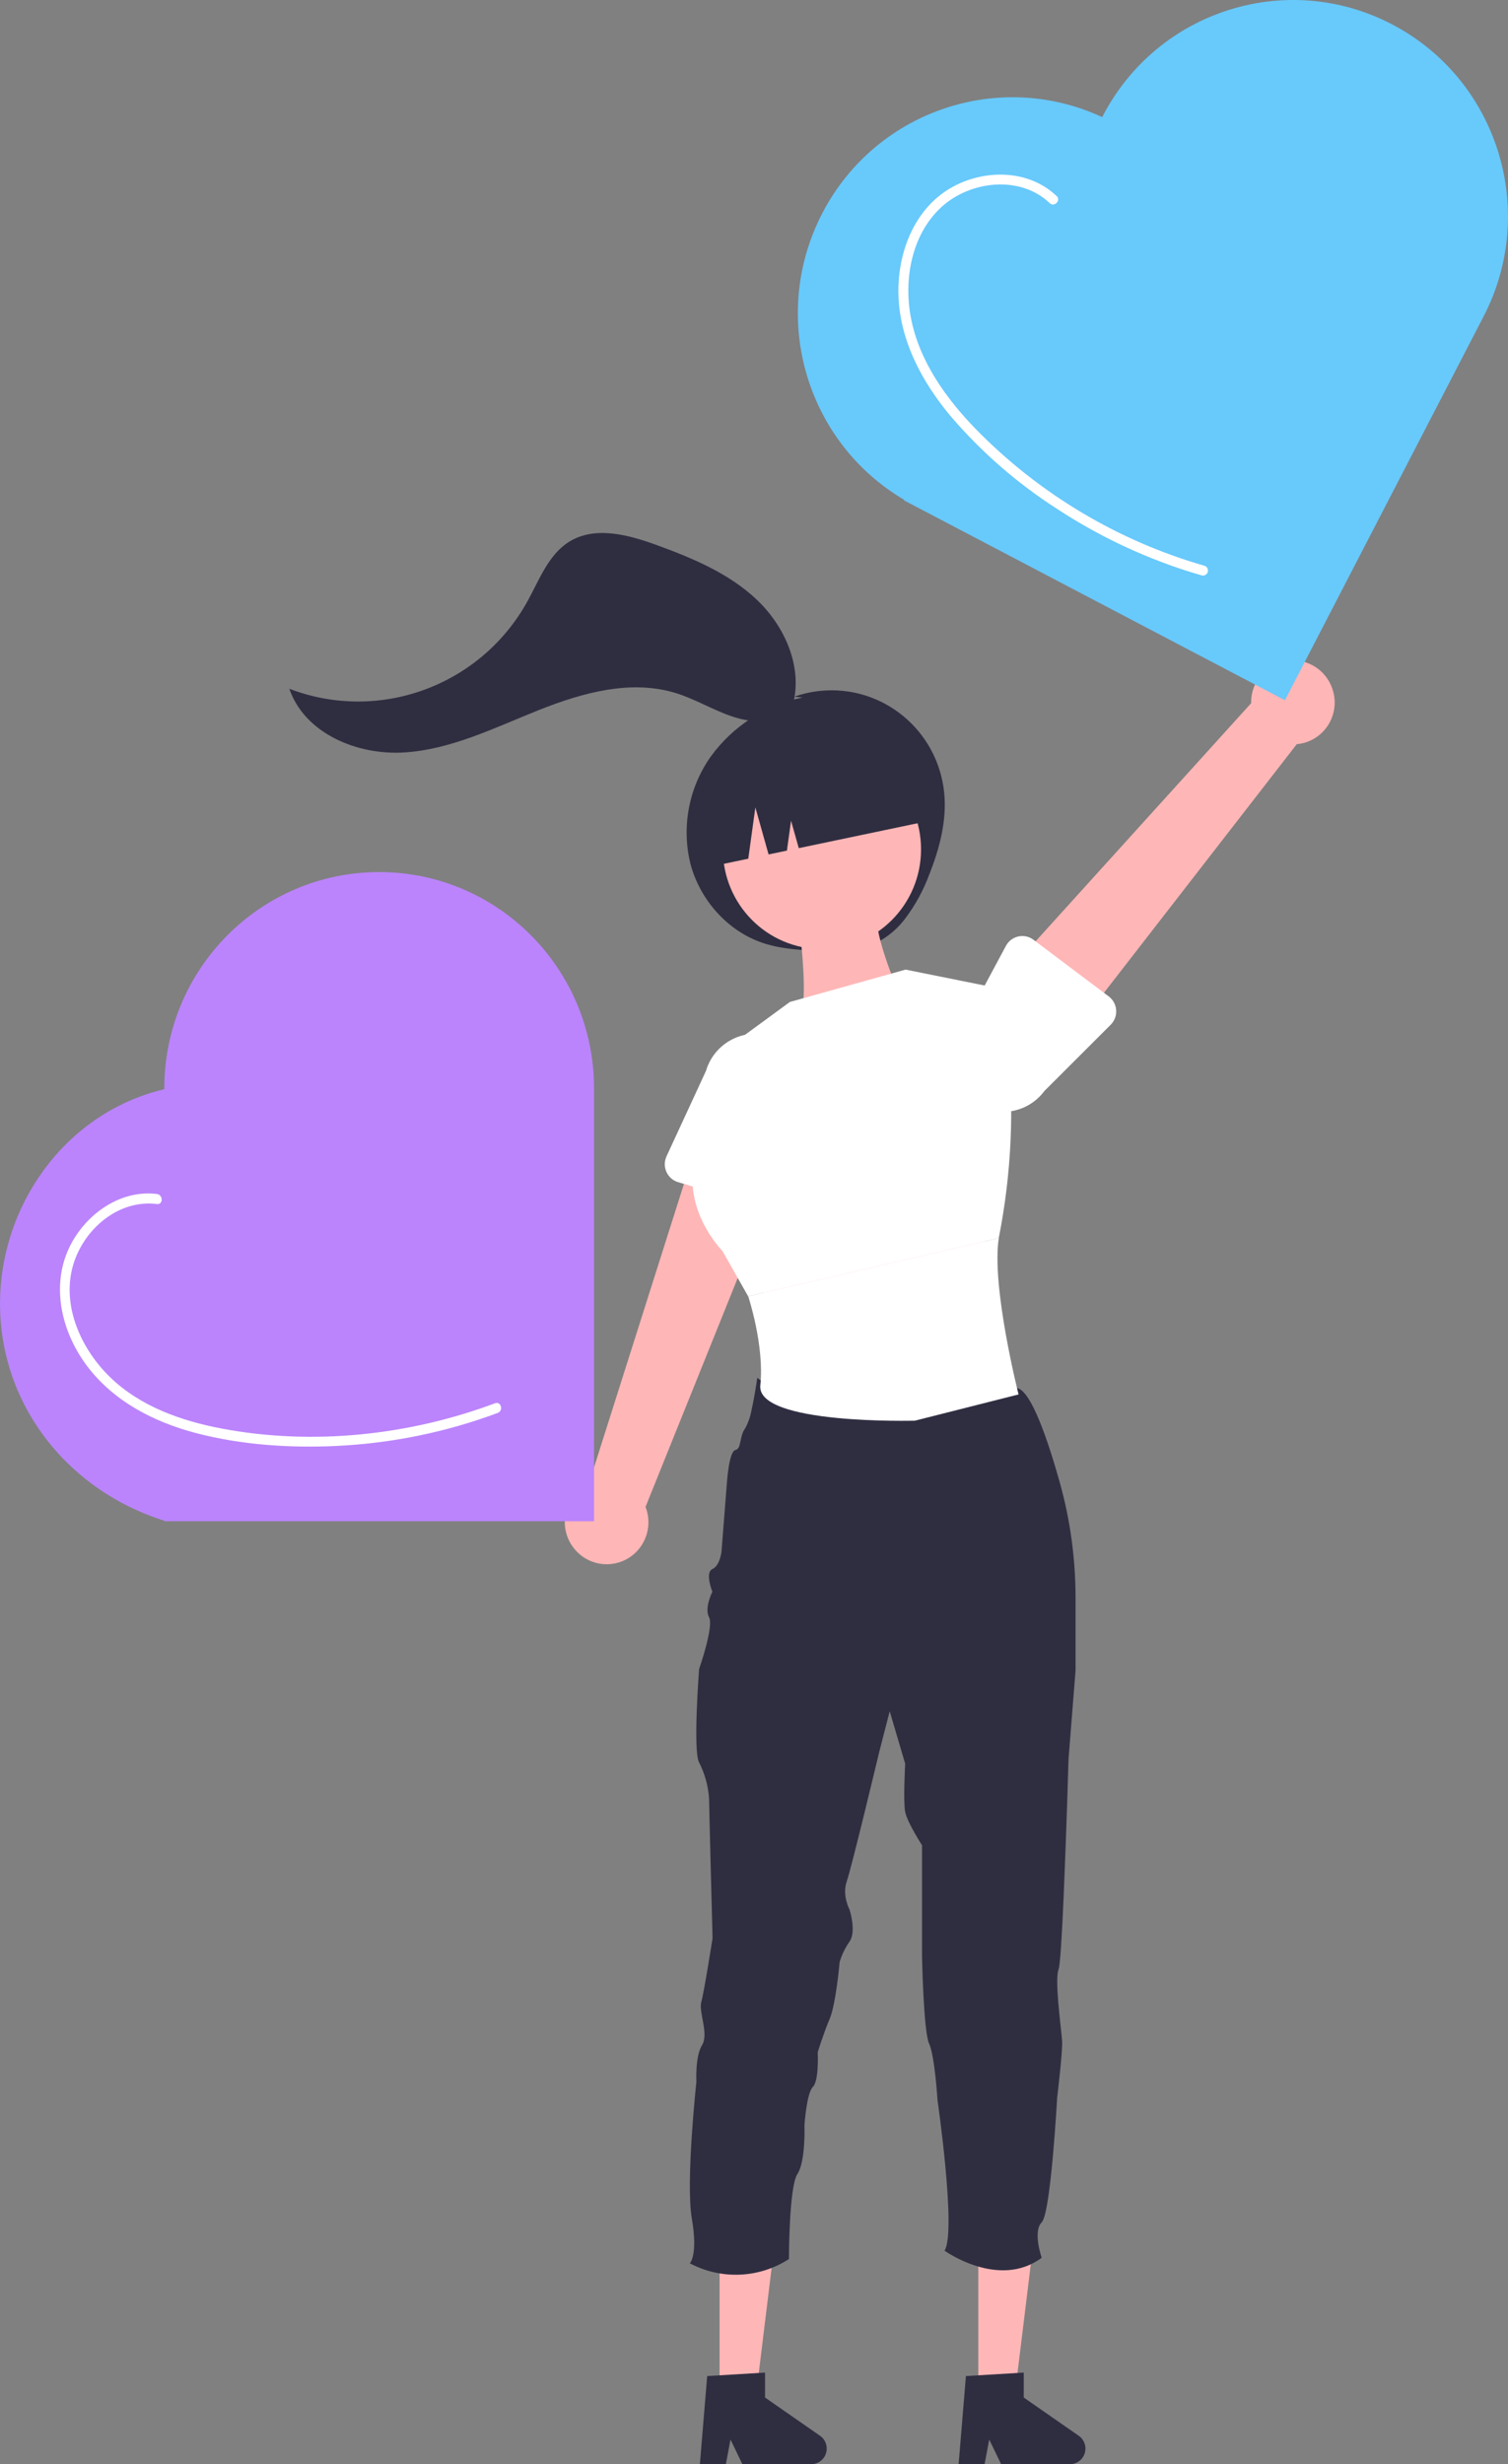 <svg width="90" height="147" viewBox="0 0 90 147" fill="none" xmlns="http://www.w3.org/2000/svg">
<rect x="0" y="0" width="90" height="147" fill="#808080" stroke="none"/>
<g id="Layer_1" clip-path="url(#clip0_2824_23246)">
<path id="Vector" d="M55.485 52.098C55.133 53.074 54.636 53.99 54.01 54.815C53.379 55.644 52.508 56.256 51.518 56.564C50.748 56.779 49.934 56.756 49.134 56.728C47.903 56.686 46.651 56.636 45.486 56.238C43.389 55.518 41.75 53.646 41.195 51.488C40.669 49.289 41.116 46.968 42.423 45.127C43.745 43.308 45.697 42.053 47.893 41.611L47.404 41.561C47.907 41.383 48.427 41.268 48.958 41.214C52.67 40.84 55.98 43.565 56.352 47.302C56.514 48.934 56.085 50.572 55.489 52.098H55.485Z" fill="#2F2E41"/>
<path id="Vector_2" d="M47.798 56.096C47.798 56.096 48.194 59.598 47.798 60.433C47.402 61.267 53.531 58.96 53.531 58.96C53.531 58.96 51.959 55.259 52.389 54.265" fill="#FFB6B6"/>
<path id="Vector_3" d="M34.166 92.246C34.826 93.194 36.047 93.566 37.118 93.142C38.399 92.636 39.029 91.182 38.526 89.893L46.777 69.416L41.996 66.916L35.131 88.548C34.998 88.61 34.873 88.685 34.752 88.769C33.636 89.566 33.373 91.122 34.165 92.246H34.166Z" fill="#FFB6B6"/>
<path id="Vector_4" d="M40.472 70.521L45.851 72.125C45.903 72.141 45.956 72.153 46.012 72.161C46.619 72.248 47.182 71.822 47.267 71.21L48.053 65.638C48.526 63.998 47.593 62.283 45.966 61.797C44.333 61.309 42.616 62.247 42.131 63.891L39.779 68.979C39.643 69.274 39.641 69.615 39.773 69.909C39.906 70.206 40.161 70.43 40.47 70.521H40.472Z" fill="white"/>
<path id="Vector_5" d="M44.37 75.303C46.493 77.845 46.724 80.939 46.152 84.268H60.406C58.395 79.588 57.977 75.074 59.61 70.769L44.37 75.303Z" fill="#FFB6B6"/>
<path id="Vector_6" d="M42.349 67.294C39.665 71.153 43.116 74.628 43.116 74.628L44.65 77.329L59.607 73.857C60.369 70.02 60.547 66.089 60.137 62.198L59.799 58.998L54.046 57.841L47.142 59.771L42.923 62.859L42.347 67.298L42.349 67.294Z" fill="white"/>
<path id="Vector_7" d="M77.109 39.391C75.734 39.419 74.641 40.565 74.671 41.947L59.88 58.28L63.505 62.292L77.393 44.394C77.537 44.382 77.682 44.356 77.822 44.318C79.143 43.959 79.927 42.593 79.57 41.262C79.277 40.142 78.262 39.369 77.112 39.391H77.109Z" fill="#FFB6B6"/>
<path id="Vector_8" d="M66.171 59.44L61.677 56.06C61.633 56.028 61.588 55.998 61.54 55.972C61 55.679 60.327 55.882 60.036 56.424L57.379 61.379C56.371 62.754 56.654 64.688 58.014 65.71C59.38 66.736 61.312 66.455 62.332 65.081L66.29 61.128C66.519 60.899 66.638 60.58 66.614 60.257C66.592 59.932 66.43 59.634 66.171 59.44Z" fill="white"/>
<path id="Vector_9" d="M42.945 134.348H46.168L45.129 142.827H42.945V134.348Z" fill="#FFB6B6"/>
<path id="Vector_10" d="M41.77 147H43.321L43.598 145.528L44.306 147H48.416C48.719 147 49.004 146.85 49.177 146.597C49.466 146.175 49.361 145.595 48.941 145.304L45.659 143.023V141.535L42.206 141.742L41.77 147Z" fill="#2F2E41"/>
<path id="Vector_11" d="M58.386 134.348H61.609L60.57 142.827H58.386V134.348Z" fill="#FFB6B6"/>
<path id="Vector_12" d="M57.212 147H58.762L59.039 145.528L59.748 147H63.858C64.161 147 64.446 146.851 64.618 146.598C64.907 146.175 64.802 145.595 64.382 145.305L61.1 143.023V141.535L57.648 141.742L57.212 147Z" fill="#2F2E41"/>
<path id="Vector_13" d="M63.241 88.402C62.53 85.882 61.547 82.991 60.719 82.81C60.705 82.81 47.673 84.262 45.194 82.19C45.194 82.19 45.121 82.74 45.002 83.378C44.96 83.613 44.911 83.858 44.858 84.093C44.792 84.478 44.665 84.85 44.481 85.193C44.103 85.701 44.272 86.418 43.887 86.502C43.503 86.585 43.383 88.446 43.383 88.446L43.062 92.546C43.062 92.546 42.977 93.391 42.516 93.602C42.054 93.813 42.516 94.955 42.516 94.955C42.516 94.955 42.02 95.927 42.318 96.477C42.614 97.027 41.724 99.561 41.724 99.561C41.724 99.561 41.345 104.464 41.724 105.139C42.066 105.809 42.268 106.544 42.318 107.295C42.318 107.717 42.527 115.62 42.527 115.62C42.527 115.62 42.023 118.834 41.854 119.426C41.686 120.017 42.318 121.326 41.898 122.004C41.478 122.681 41.561 124.195 41.561 124.195C41.561 124.195 40.912 130.162 41.29 132.353C41.668 134.545 41.169 135.015 41.169 135.015C43.042 136.009 45.303 135.913 47.085 134.762C47.085 134.762 47.085 130.451 47.59 129.69C48.094 128.929 48.011 126.775 48.011 126.775C48.011 126.775 48.136 124.872 48.514 124.492C48.892 124.111 48.803 122.426 48.803 122.426C48.803 122.426 49.138 121.326 49.516 120.434C49.894 119.541 50.11 117.047 50.11 117.047C50.24 116.609 50.442 116.194 50.704 115.82C51.125 115.222 50.704 113.919 50.704 113.919C50.704 113.919 50.242 113.072 50.537 112.228C50.832 111.383 52.468 104.535 52.468 104.535L53.099 102.085L54.022 105.213C54.022 105.213 53.897 107.452 54.022 108.086C54.146 108.719 55.029 110.078 55.029 110.078V116.714C55.029 116.714 55.114 121.195 55.451 121.912C55.788 122.629 55.954 125.299 55.954 125.299C55.954 125.299 57.088 133.118 56.373 134.264C56.373 134.264 59.608 136.587 62.17 134.686C62.17 134.686 61.624 133.122 62.17 132.572C62.717 132.023 63.093 125.133 63.093 125.133C63.093 125.133 63.429 122.386 63.388 121.747C63.366 121.404 63.235 120.38 63.156 119.41C63.089 118.571 63.061 117.772 63.178 117.479C63.273 117.24 63.382 115.389 63.479 113.178C63.639 109.54 63.772 104.928 63.772 104.928L64.191 99.647V95.323C64.191 92.982 63.873 90.653 63.241 88.402Z" fill="#2F2E41"/>
<path id="Vector_14" d="M49.055 56.618C45.789 56.618 43.142 53.953 43.142 50.667C43.142 47.38 45.789 44.716 49.055 44.716C52.321 44.716 54.969 47.38 54.969 50.667C54.969 53.953 52.321 56.618 49.055 56.618Z" fill="#FFB6B6"/>
<path id="Vector_15" d="M42.368 51.705C41.664 48.298 43.837 44.963 47.223 44.254L48.401 44.007C51.786 43.297 55.1 45.485 55.805 48.892L47.672 50.595L47.211 48.959L46.965 50.742L45.87 50.971L45.081 48.166L44.659 51.224L42.368 51.705Z" fill="#2F2E41"/>
<path id="Vector_16" d="M65.796 6.957C65.796 6.957 65.806 6.939 65.81 6.929C69.09 0.614 76.839 -1.831 83.114 1.47C89.39 4.772 91.819 12.569 88.539 18.885L76.686 41.772L53.943 29.844L53.959 29.814C48.271 26.467 46.036 19.321 48.794 13.298C51.754 6.834 59.36 4.009 65.784 6.987L65.8 6.957H65.796Z" fill="#68C9FB"/>
<path id="Vector_17" d="M9.806 64.941C9.806 64.941 9.806 64.923 9.806 64.915C9.814 57.789 15.559 52.017 22.642 52.023C29.724 52.031 35.459 57.813 35.453 64.941V90.749H9.808V90.717C5.154 89.27 1.461 85.555 0.349 80.796C-1.271 73.866 2.922 66.603 9.808 64.975V64.943L9.806 64.941Z" fill="#BB84FC"/>
<path id="Vector_18" d="M63.064 11.693C63.341 11.957 62.922 12.38 62.645 12.115C60.879 10.428 57.881 10.784 56.169 12.368C54.407 13.998 53.928 16.653 54.361 18.94C54.852 21.53 56.448 23.756 58.246 25.606C62.019 29.459 66.717 32.264 71.886 33.751C72.034 33.798 72.121 33.952 72.086 34.105C72.048 34.267 71.888 34.364 71.728 34.327C71.393 34.231 71.06 34.129 70.728 34.022C68.037 33.147 65.472 31.918 63.102 30.366C60.726 28.844 58.582 26.979 56.741 24.833C55.013 22.767 53.676 20.275 53.619 17.522C53.569 15.075 54.561 12.47 56.751 11.208C58.703 10.085 61.372 10.081 63.06 11.695L63.064 11.693Z" fill="white"/>
<path id="Vector_19" d="M9.367 71.227C9.742 71.275 9.746 71.873 9.367 71.825C6.938 71.52 4.759 73.532 4.27 75.839C3.779 78.16 4.933 80.565 6.568 82.153C8.372 83.904 10.834 84.77 13.256 85.225C18.668 86.241 24.399 85.633 29.547 83.71C29.907 83.577 30.059 84.155 29.705 84.286C26.613 85.44 23.362 86.103 20.068 86.257C17.282 86.388 14.408 86.197 11.702 85.49C9.179 84.83 6.768 83.589 5.174 81.459C3.729 79.525 3.056 76.887 4.054 74.598C4.943 72.558 7.087 70.942 9.369 71.227H9.367Z" fill="white"/>
<path id="Vector_20" d="M47.073 42.58C46.073 43.222 44.761 43.106 43.638 42.72C42.516 42.333 41.486 41.704 40.352 41.351C37.667 40.516 34.761 41.321 32.148 42.363C29.535 43.405 26.945 44.706 24.14 44.887C21.335 45.069 18.183 43.762 17.268 41.088C22.635 43.14 28.687 40.919 31.481 35.868C32.19 34.587 32.728 33.089 33.967 32.318C35.511 31.358 37.509 31.9 39.214 32.523C41.352 33.304 43.512 34.207 45.169 35.777C46.826 37.347 47.893 39.729 47.342 41.951" fill="#2F2E41"/>
<path id="Vector_21" d="M44.654 77.327C44.654 77.327 45.63 80.272 45.377 82.638C45.123 85.005 54.602 84.75 54.602 84.75L60.789 83.184C60.789 83.184 59.152 76.727 59.611 73.855" fill="white"/>
</g>
<defs>
<clipPath id="clip0_2824_23246">
<rect width="90" height="147" fill="white" transform="matrix(-1 0 0 1 90 0)"/>
</clipPath>
</defs>
</svg>
